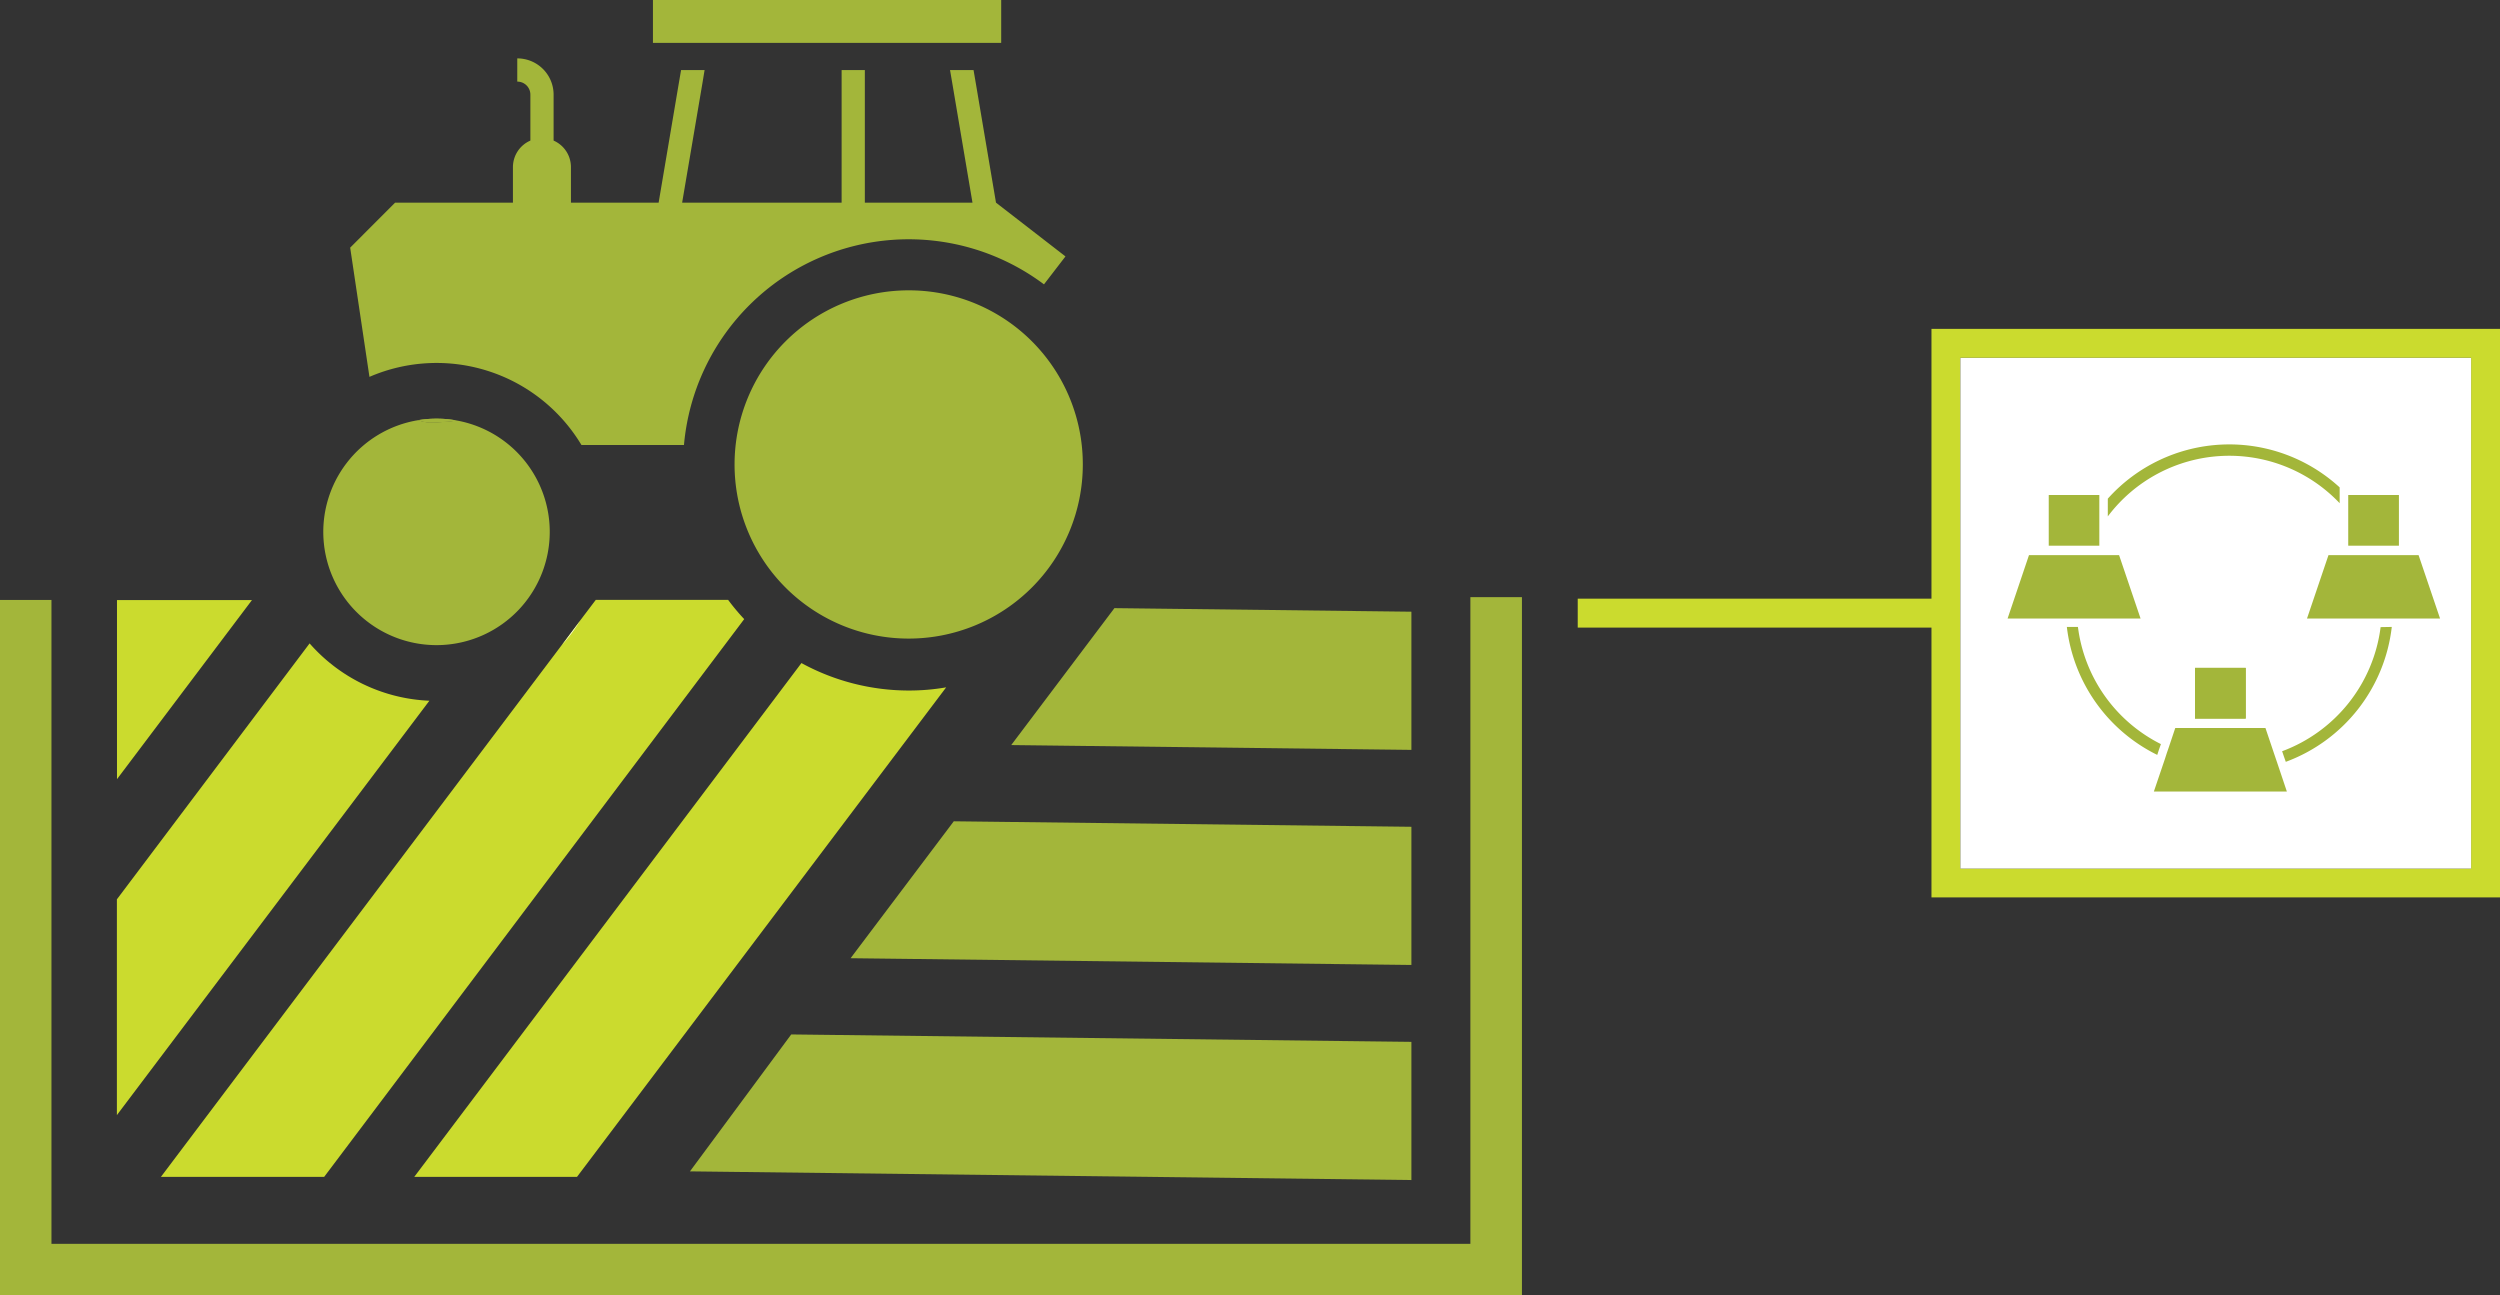 <svg id="Layer_1" data-name="Layer 1" xmlns="http://www.w3.org/2000/svg" viewBox="0 0 259.44 134.42"><rect x="0" y="0" width="259.44" height="134.42" fill="#333333" stroke="none"/><defs><style>.cls-1{fill:#cbdb2e;}.cls-2{fill:#fff;}.cls-3,.cls-4,.cls-5{fill:#a3b63a;}.cls-4{fill-rule:evenodd;}.cls-5{stroke:#c85628;stroke-miterlimit:10;stroke-width:3px;}</style></defs><title>icon-food-agribus_coop</title><path class="cls-1" d="M466.8,301H430.09v3H466.8v28h59V273h-59Zm56-25v53h-53V276Z" transform="translate(-266.36 -238.87)"/><rect class="cls-2" x="203.44" y="37.14" width="53" height="53"/><polygon class="cls-1" points="26.15 62.27 12.14 80.86 12.14 62.27 26.15 62.27"/><path class="cls-1" d="M310.92,311.59l-32.43,43V332.2l20-26.56A17.51,17.51,0,0,0,310.92,311.59Z" transform="translate(-266.36 -238.87)"/><path class="cls-1" d="M343.59,303.12,300,361H283.06l41.62-55.22h0l1.86-2.48,1.65-2.18h13.73A22.3,22.3,0,0,0,343.59,303.12Z" transform="translate(-266.36 -238.87)"/><path class="cls-1" d="M360.67,310.53a22.58,22.58,0,0,0,3.88-.33L326.24,361H309.35l40.18-53.32A23.29,23.29,0,0,0,360.67,310.53Z" transform="translate(-266.36 -238.87)"/><polygon class="cls-3" points="115.65 63.11 146.47 63.48 146.47 77.82 104.94 77.32 115.65 63.11"/><polygon class="cls-3" points="98.98 85.23 146.47 85.8 146.47 100.14 88.27 99.44 98.98 85.23"/><polygon class="cls-3" points="82.11 107.35 146.47 108.12 146.47 122.46 71.6 121.56 82.11 107.35"/><rect class="cls-3" x="67.76" width="36.14" height="4.45"/><path class="cls-4" d="M313.77,282.51a21.18,21.18,0,0,1-2.83.2,3.64,3.64,0,0,1-1.16-.24,11.63,11.63,0,0,1,1.88-.15A11.27,11.27,0,0,1,313.77,282.51Z" transform="translate(-266.36 -238.87)"/><path class="cls-4" d="M376.93,265.48l-2.23,2.9a23.41,23.41,0,0,0-37.36,16.67H326.7a17.53,17.53,0,0,0-22-7.07l-2-13.41,4.66-4.67h12.23v-3.68a3,3,0,0,1,1.81-2.76v-4.77a1.35,1.35,0,0,0-1.36-1.35v-2.41a3.76,3.76,0,0,1,3.77,3.76v4.77a3,3,0,0,1,1.8,2.76v3.68h9.1l2.1-12.42.23-1.34h2.44l-.22,1.34-2.11,12.42h16.55V246.14h2.41V259.9h11.17l-2.1-12.42-.23-1.34h2.44l.23,1.34,2.1,12.42Z" transform="translate(-266.36 -238.87)"/><path class="cls-4" d="M378.73,287.11A18.07,18.07,0,1,1,360.67,269,18.05,18.05,0,0,1,378.73,287.11Z" transform="translate(-266.36 -238.87)"/><path class="cls-4" d="M323.41,294.06a11.75,11.75,0,1,1-13.63-11.59,3.64,3.64,0,0,0,1.16.24,21.18,21.18,0,0,0,2.83-.2h0A11.74,11.74,0,0,1,323.41,294.06Z" transform="translate(-266.36 -238.87)"/><path class="cls-4" d="M313.77,282.51a21.18,21.18,0,0,1-2.83.2,3.64,3.64,0,0,1-1.16-.24,11.63,11.63,0,0,1,1.88-.15A11.27,11.27,0,0,1,313.77,282.51Z" transform="translate(-266.36 -238.87)"/><path class="cls-2" d="M324.69,305.8a18,18,0,0,0,1.86-2.48Z" transform="translate(-266.36 -238.87)"/><polygon class="cls-3" points="157.94 61.97 157.94 134.42 0 134.42 0 62.26 5.34 62.26 5.34 129.08 152.59 129.08 152.59 61.97 157.94 61.97"/><rect class="cls-3" x="227.79" y="69.31" width="5.26" height="5.26"/><path class="cls-3" d="M490.61,316.09l-.2.57-.18.55a17,17,0,0,1-9.38-13.28H482A15.82,15.82,0,0,0,490.61,316.09Z" transform="translate(-266.36 -238.87)"/><path class="cls-3" d="M514.57,303.93a17,17,0,0,1-11,14l-.19-.54-.19-.56a15.87,15.87,0,0,0,10.22-12.88Z" transform="translate(-266.36 -238.87)"/><path class="cls-3" d="M509.16,289.45v1.64a15.78,15.78,0,0,0-24.06,1.37v-1.84a16.93,16.93,0,0,1,24.06-1.17Z" transform="translate(-266.36 -238.87)"/><path class="cls-5" d="M481.36,302.86" transform="translate(-266.36 -238.87)"/><path class="cls-5" d="M496.78,318.27" transform="translate(-266.36 -238.87)"/><path class="cls-5" d="M512.19,302.86" transform="translate(-266.36 -238.87)"/><polygon class="cls-3" points="222.14 64.19 208.34 64.19 210.56 57.61 219.91 57.61 222.14 64.19"/><rect class="cls-3" x="212.61" y="51.37" width="5.25" height="5.26"/><polygon class="cls-3" points="253.22 64.19 239.41 64.19 241.64 57.61 250.99 57.61 253.22 64.19"/><rect class="cls-3" x="243.69" y="51.37" width="5.26" height="5.26"/><polygon class="cls-3" points="237.32 82.14 223.52 82.14 224.68 78.72 224.86 78.16 225.05 77.61 225.74 75.55 235.1 75.55 236 78.22 236.38 79.34 237.32 82.14"/><rect class="cls-3" x="227.79" y="69.31" width="5.26" height="5.26"/></svg>
